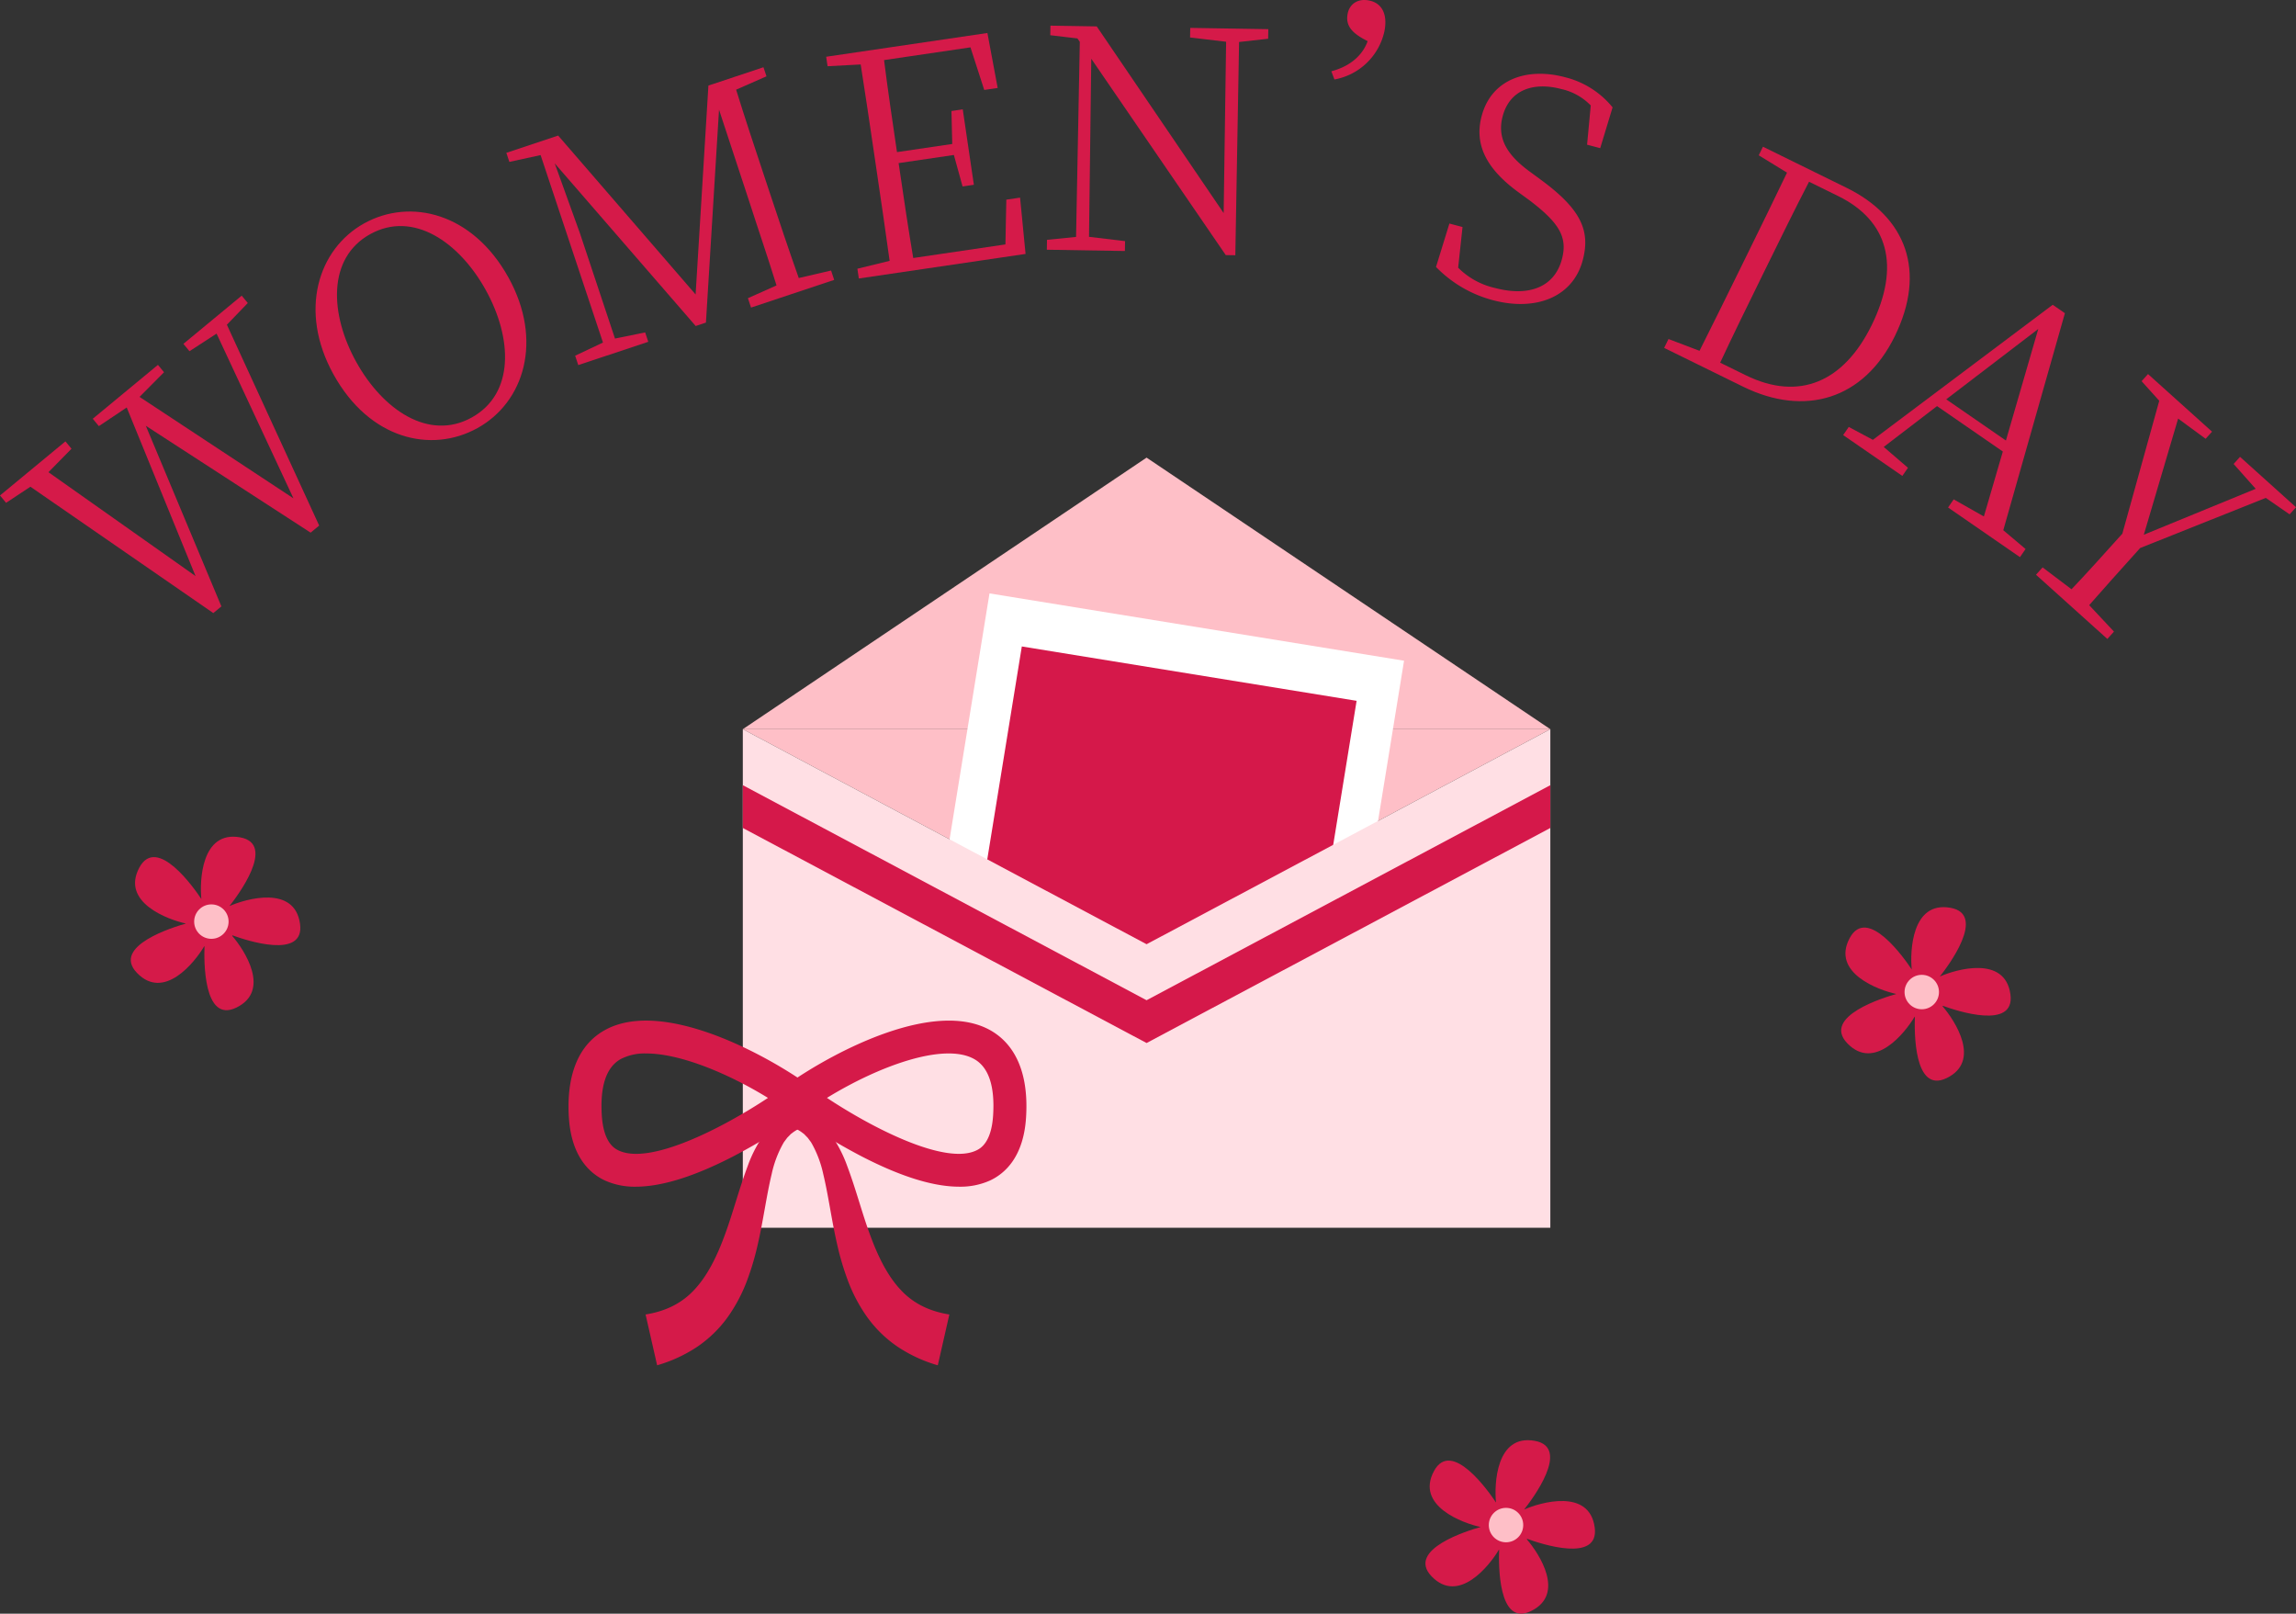   <svg xmlns="http://www.w3.org/2000/svg" viewBox="0 0 717.196 503.945">
   <rect x="0" y="0" width="717.196" height="503.945" fill="#333333" stroke="none"/>
   <g data-name="图层 2">
    <g data-name="图层 1">
     <polygon points="358.153 294.876 232.031 227.72 484.274 227.72 358.153 294.876" style="fill:#febfc7">
     </polygon>
     <polygon points="358.153 142.914 232.031 227.72 484.274 227.72 358.153 142.914" style="fill:#febfc7">
     </polygon>
     <rect x="295.966" y="194.839" width="131.189" height="153.155" transform="translate(48.17 -54.435) rotate(9.222)" style="fill:#fff">
     </rect>
     <rect x="308.588" y="209.574" width="105.945" height="123.684" transform="translate(48.17 -54.435) rotate(9.222)" style="fill:#d5184a">
     </rect>
     <polygon points="358.153 294.876 232.031 227.72 232.031 383.414 484.274 383.414 484.274 227.72 358.153 294.876" style="fill:#ffdfe4">
     </polygon>
     <polygon points="232.031 245.211 232.031 258.575 358.154 325.73 484.274 258.575 484.274 245.211 358.154 312.366 232.031 245.211" style="fill:#d5184a">
     </polygon>
     <path d="M447.916,459.424c-5.826,10.886,9.1,16.281,14.584,17.455-3.688,1.024-23.4,6.989-15.314,15.411,8.456,8.8,18.074-3.338,21.009-8.308.03.009.061.015.091.023-.168,4.249-.421,24.15,9.931,19.135,10.868-5.264,2.592-17.948-1.286-22.41.033-.051.064-.1.1-.156,4.325,1.58,22.65,7.648,21.1-3.594-1.685-12.226-16.915-7.829-22.052-5.552l0,0c2.393-3.012,14.814-19.406,3.327-21.463-12.153-2.177-12.674,13.681-12.1,19.264C465.191,466.035,453.426,449.128,447.916,459.424Z" style="fill:#d51a49">
     </path>
     <circle cx="470.432" cy="476.274" r="5.377" style="fill:#febfc7">
     </circle>
     <path d="M43.512,270.963c-5.826,10.886,9.094,16.281,14.583,17.456-3.687,1.024-23.4,6.988-15.314,15.41,8.457,8.8,18.075-3.338,21.01-8.308.03.01.061.015.091.024-.168,4.249-.421,24.15,9.931,19.135,10.868-5.265,2.591-17.948-1.286-22.41.033-.052.063-.1.095-.157,4.325,1.58,22.649,7.649,21.1-3.593-1.685-12.227-16.915-7.83-22.052-5.553l0,0C74.061,279.952,86.481,263.558,75,261.5c-12.154-2.176-12.674,13.681-12.1,19.264C60.787,277.575,49.021,260.667,43.512,270.963Z" style="fill:#d51a49">
     </path>
     <circle cx="66.028" cy="287.814" r="5.377" style="fill:#febfc7">
     </circle>
     <path d="M577.781,292.961c-5.826,10.886,9.094,16.281,14.583,17.456-3.687,1.024-23.4,6.989-15.314,15.41,8.457,8.8,18.075-3.338,21.01-8.307.03.009.061.014.091.023-.168,4.249-.421,24.15,9.931,19.135,10.868-5.265,2.591-17.948-1.286-22.41.033-.052.063-.1.095-.157,4.325,1.58,22.649,7.649,21.1-3.593-1.685-12.226-16.915-7.83-22.052-5.553l0,0c2.393-3.012,14.813-19.406,3.327-21.464-12.154-2.176-12.674,13.681-12.1,19.264C595.056,299.573,583.29,282.665,577.781,292.961Z" style="fill:#d51a49">
     </path>
     <circle cx="600.297" cy="309.812" r="5.377" style="fill:#febfc7">
     </circle>
     <path d="M198.584,370.6a22.564,22.564,0,0,1-9.6-1.926c-4.7-2.186-10.479-7.361-11.279-19.6-.606-9.263.831-21.521,11.119-27.315,17.171-9.672,47.83,5.976,63.234,16.748l5.884,4.115-5.779,4.261a191.9,191.9,0,0,1-22.967,14.169C216.935,367.407,206.689,370.6,198.584,370.6Zm3.292-41.605a16.249,16.249,0,0,0-7.994,1.754c-4.509,2.539-6.49,8.48-5.891,17.657.57,8.7,4.156,10.368,5.335,10.917,9.56,4.445,31.46-6.476,46.566-16.455C227.094,335.016,212.261,328.991,201.876,328.991Z" style="fill:#d51a49">
     </path>
     <path d="M299.617,370.6c-8.105,0-18.349-3.189-30.609-9.543a191.9,191.9,0,0,1-22.967-14.169l-5.779-4.261,5.884-4.115c15.406-10.772,46.063-26.42,63.234-16.748,5.679,3.2,12.217,10.533,11.119,27.315-.8,12.234-6.575,17.409-11.279,19.6A22.561,22.561,0,0,1,299.617,370.6ZM258.31,342.864c15.106,9.979,37,20.9,46.565,16.455,1.179-.549,4.766-2.217,5.335-10.917.6-9.177-1.382-15.118-5.891-17.657C295.056,325.524,274.96,332.653,258.31,342.864Z" style="fill:#d51a49">
     </path>
     <path d="M247.625,346.837l1.623.312.816.167c.27.064.53.179.8.269l1.59.6c.506.25.994.541,1.492.82l.741.429.668.514c.442.347.894.694,1.324,1.057l1.158,1.184c.19.2.39.4.57.6l.5.635a40.858,40.858,0,0,1,5.763,10.8c2.75,7.322,4.581,14.553,7.057,21.261,2.427,6.684,5.45,12.9,9.6,17.311,4.116,4.456,9.327,6.771,15.217,7.715l-3.606,15.867a44.874,44.874,0,0,1-12.365-5.675,37.938,37.938,0,0,1-9.745-9.456,49.7,49.7,0,0,1-5.965-11.293,84.964,84.964,0,0,1-3.393-11.472c-1.74-7.562-2.668-14.988-4.326-21.883a34.278,34.278,0,0,0-3.517-9.39l-.3-.513c-.107-.159-.226-.3-.338-.454l-.678-.916-.769-.785-.385-.4-.435-.319a10.79,10.79,0,0,0-3.958-1.958Z" style="fill:#d51a49">
     </path>
     <path d="M251.44,351.86a10.786,10.786,0,0,0-3.959,1.958l-.435.319-.384.4-.77.785-.678.916c-.112.153-.231.3-.338.454l-.3.513a34.31,34.31,0,0,0-3.517,9.39c-1.658,6.895-2.585,14.321-4.326,21.883a84.958,84.958,0,0,1-3.392,11.472,49.743,49.743,0,0,1-5.966,11.293,37.933,37.933,0,0,1-9.744,9.456,44.9,44.9,0,0,1-12.365,5.675l-3.607-15.867c5.89-.944,11.1-3.259,15.217-7.715,4.153-4.414,7.175-10.627,9.6-17.311,2.477-6.708,4.307-13.939,7.057-21.261a40.858,40.858,0,0,1,5.763-10.8l.5-.635c.18-.206.381-.4.57-.6L241.526,351c.431-.363.882-.71,1.324-1.057l.668-.514.742-.429c.5-.279.985-.57,1.491-.82l1.59-.6c.267-.09.526-.2.8-.269l.815-.167,1.623-.312Z" style="fill:#d51a49">
     </path>
     <path d="M77.4,94.634l-6.531,6.775L99.7,164.132l-2.675,2.211L45.549,132.967l23.607,56.407-2.527,2.088L9.5,152l-7.6,5.03-1.9-2.3L20.436,137.84l1.9,2.3-7.2,7.328,45.946,32.44-21.5-52.646-8.7,5.816-1.905-2.3,20.362-16.828,1.9,2.3-7.647,7.7,48.073,31.682-24.01-51.446-8.465,5.5-1.9-2.3L75.5,92.331Z" style="fill:#d51a49">
     </path>
     <path d="M158.83,86.67c10.883,19.651,4.922,38.932-9.669,47.012-14.5,8.033-33.77,3.5-44.979-16.745-10.977-19.819-4.846-39.194,9.576-47.181S147.621,66.43,158.83,86.67Zm-11.49,43.723c13.494-7.473,12.674-24.872,4.406-39.8s-22.627-24.936-36.121-17.464c-13.408,7.427-12.627,24.956-4.359,39.884S133.931,137.82,147.34,130.393Z" style="fill:#d51a49">
     </path>
     <path d="M229.941,28.005c2.74,8.843,5.723,17.808,8.767,26.955l1.7,5.123c2.953,8.873,5.937,17.838,9.1,26.742l10.091-2.342.975,2.927L234.6,96.055l-.974-2.928,8.934-3.989c-2.739-8.843-5.814-17.776-8.583-26.406L224.6,34.252l-4.089,66.491-3.2,1.065L173.285,51.026,181.2,72.98l10.9,32.749,9.422-1.916.974,2.927-21.863,7.275-.975-2.927,8.692-4.111L168.865,48.432l-9.757,2.129-.943-2.836,16.19-5.388,42.932,49.624,4-65.24L238.48,21l.945,2.836Z" style="fill:#d51a49">
     </path>
     <path d="M318.638,61.721,320.352,79.3l-52.08,7.673-.45-3.053,10.067-2.457c-1.254-9.171-2.646-18.614-4.024-27.961l-.787-5.341c-1.39-9.444-2.767-18.791-4.226-28.029l-10.346.55-.437-2.957,50.363-7.42,3.211,17.166-4.2.618-4.3-13.3-26.993,3.978c1.158,9.185,2.549,18.628,4.039,28.738l17.264-2.544-.249-10.293,3.528-.52,3.472,23.559-3.528.521L297.963,48.4,280.7,50.939c1.6,10.874,3.008,20.412,4.562,29.636l28.8-4.244.28-13.977Z" style="fill:#d51a49">
     </path>
     <path d="M396.129,12.1l-9.08,1.011-1.172,66.6-2.988-.047-42.01-61.324-.705,55.62L351.432,75.3l-.049,3.085L327,77.988l.049-3.085,9.078-.914L337.3,13.074,336.546,12l-8.468-1,.047-2.989,14.459.234,39.649,58.3L383,13.04,371.742,11.7l.048-2.989,24.387.394Z" style="fill:#d51a49">
     </path>
     <path d="M415.871,22.264c6.959-1.845,10.159-6.019,11.335-9.422-4.554-2.293-7.047-4.564-6.229-8.629.589-2.929,3.125-4.779,6.716-4.056,4.065.817,5.8,4.411,4.754,9.609a19.54,19.54,0,0,1-15.615,15.052Z" style="fill:#d51a49">
     </path>
     <path d="M481.3,56.126c12.526,9.2,15.546,15.877,13.106,25.1-3.055,11.558-14.622,16.078-28.042,12.529a38.5,38.5,0,0,1-17.8-10.388l4.182-13.553,4.1,1.084-1.365,12.7a23.511,23.511,0,0,0,11.582,6.353c10.16,2.686,18.451-.007,20.84-9.048,1.824-6.9-.9-11.307-10.11-18.329l-3.427-2.5c-9.447-6.886-14.047-14.384-11.557-23.8,3.081-11.651,14.306-15.264,25.956-12.183a27.709,27.709,0,0,1,14.955,9.439l-3.868,12.738-4.1-1.084L496.9,32.93a18.384,18.384,0,0,0-9.214-5.128c-8.668-2.292-16.114.227-18.307,8.522-1.849,6.99,1.565,12.18,8.326,17.159Z" style="fill:#d51a49">
     </path>
     <path d="M576.824,58.66c18.606,9.139,25.019,26.04,15.03,46.375-9.694,19.729-28.067,25.205-47.364,15.724l-24.661-12.115,1.36-2.77,9.684,3.684c4.168-8.265,8.461-17.005,13.436-27.129l1.318-2.682c4.336-8.827,8.544-17.393,12.581-25.83L549.374,48.5l1.317-2.682Zm-31.539,58.515c16.873,8.289,30.756,1.9,39.343-15.583,9.1-18.517,5.2-32.676-10.458-40.37l-9.086-4.464c-4.34,8.4-8.591,17.049-13.055,26.135l-1.317,2.682c-4.974,10.125-9.353,19.038-13.388,27.689Z" style="fill:#d51a49">
     </path>
     <path d="M632.723,171.451l-1.752,2.539-22.455-15.5,1.752-2.539,9.435,5.339,5.916-20.282-20.551-14.183-16.652,12.754,7.57,6.514-1.753,2.539-18.487-12.76,1.752-2.539,7.53,4.026L641.2,95.183l3.809,2.629-19.25,67.776Zm-6.14-33.875,10.108-34.843-28.753,21.973Z" style="fill:#d51a49">
     </path>
     <path d="M668.512,171.15c-7.093,7.884-11.284,12.542-15.92,17.839l7.74,8.26-2.062,2.294-22.291-20.054,2.064-2.294,9.03,6.828c4.786-5.031,8.913-9.618,15.878-17.359l11.53-41.5-5.511-6.126,2-2.222,20,17.991-2,2.222-8.593-6.305-10.715,36.269,34.947-14.337-6.895-7.76,2-2.222L717.2,158.408l-2,2.221-7.439-5.136Z" style="fill:#d51a49">
     </path>
    </g>
   </g>
  </svg>
